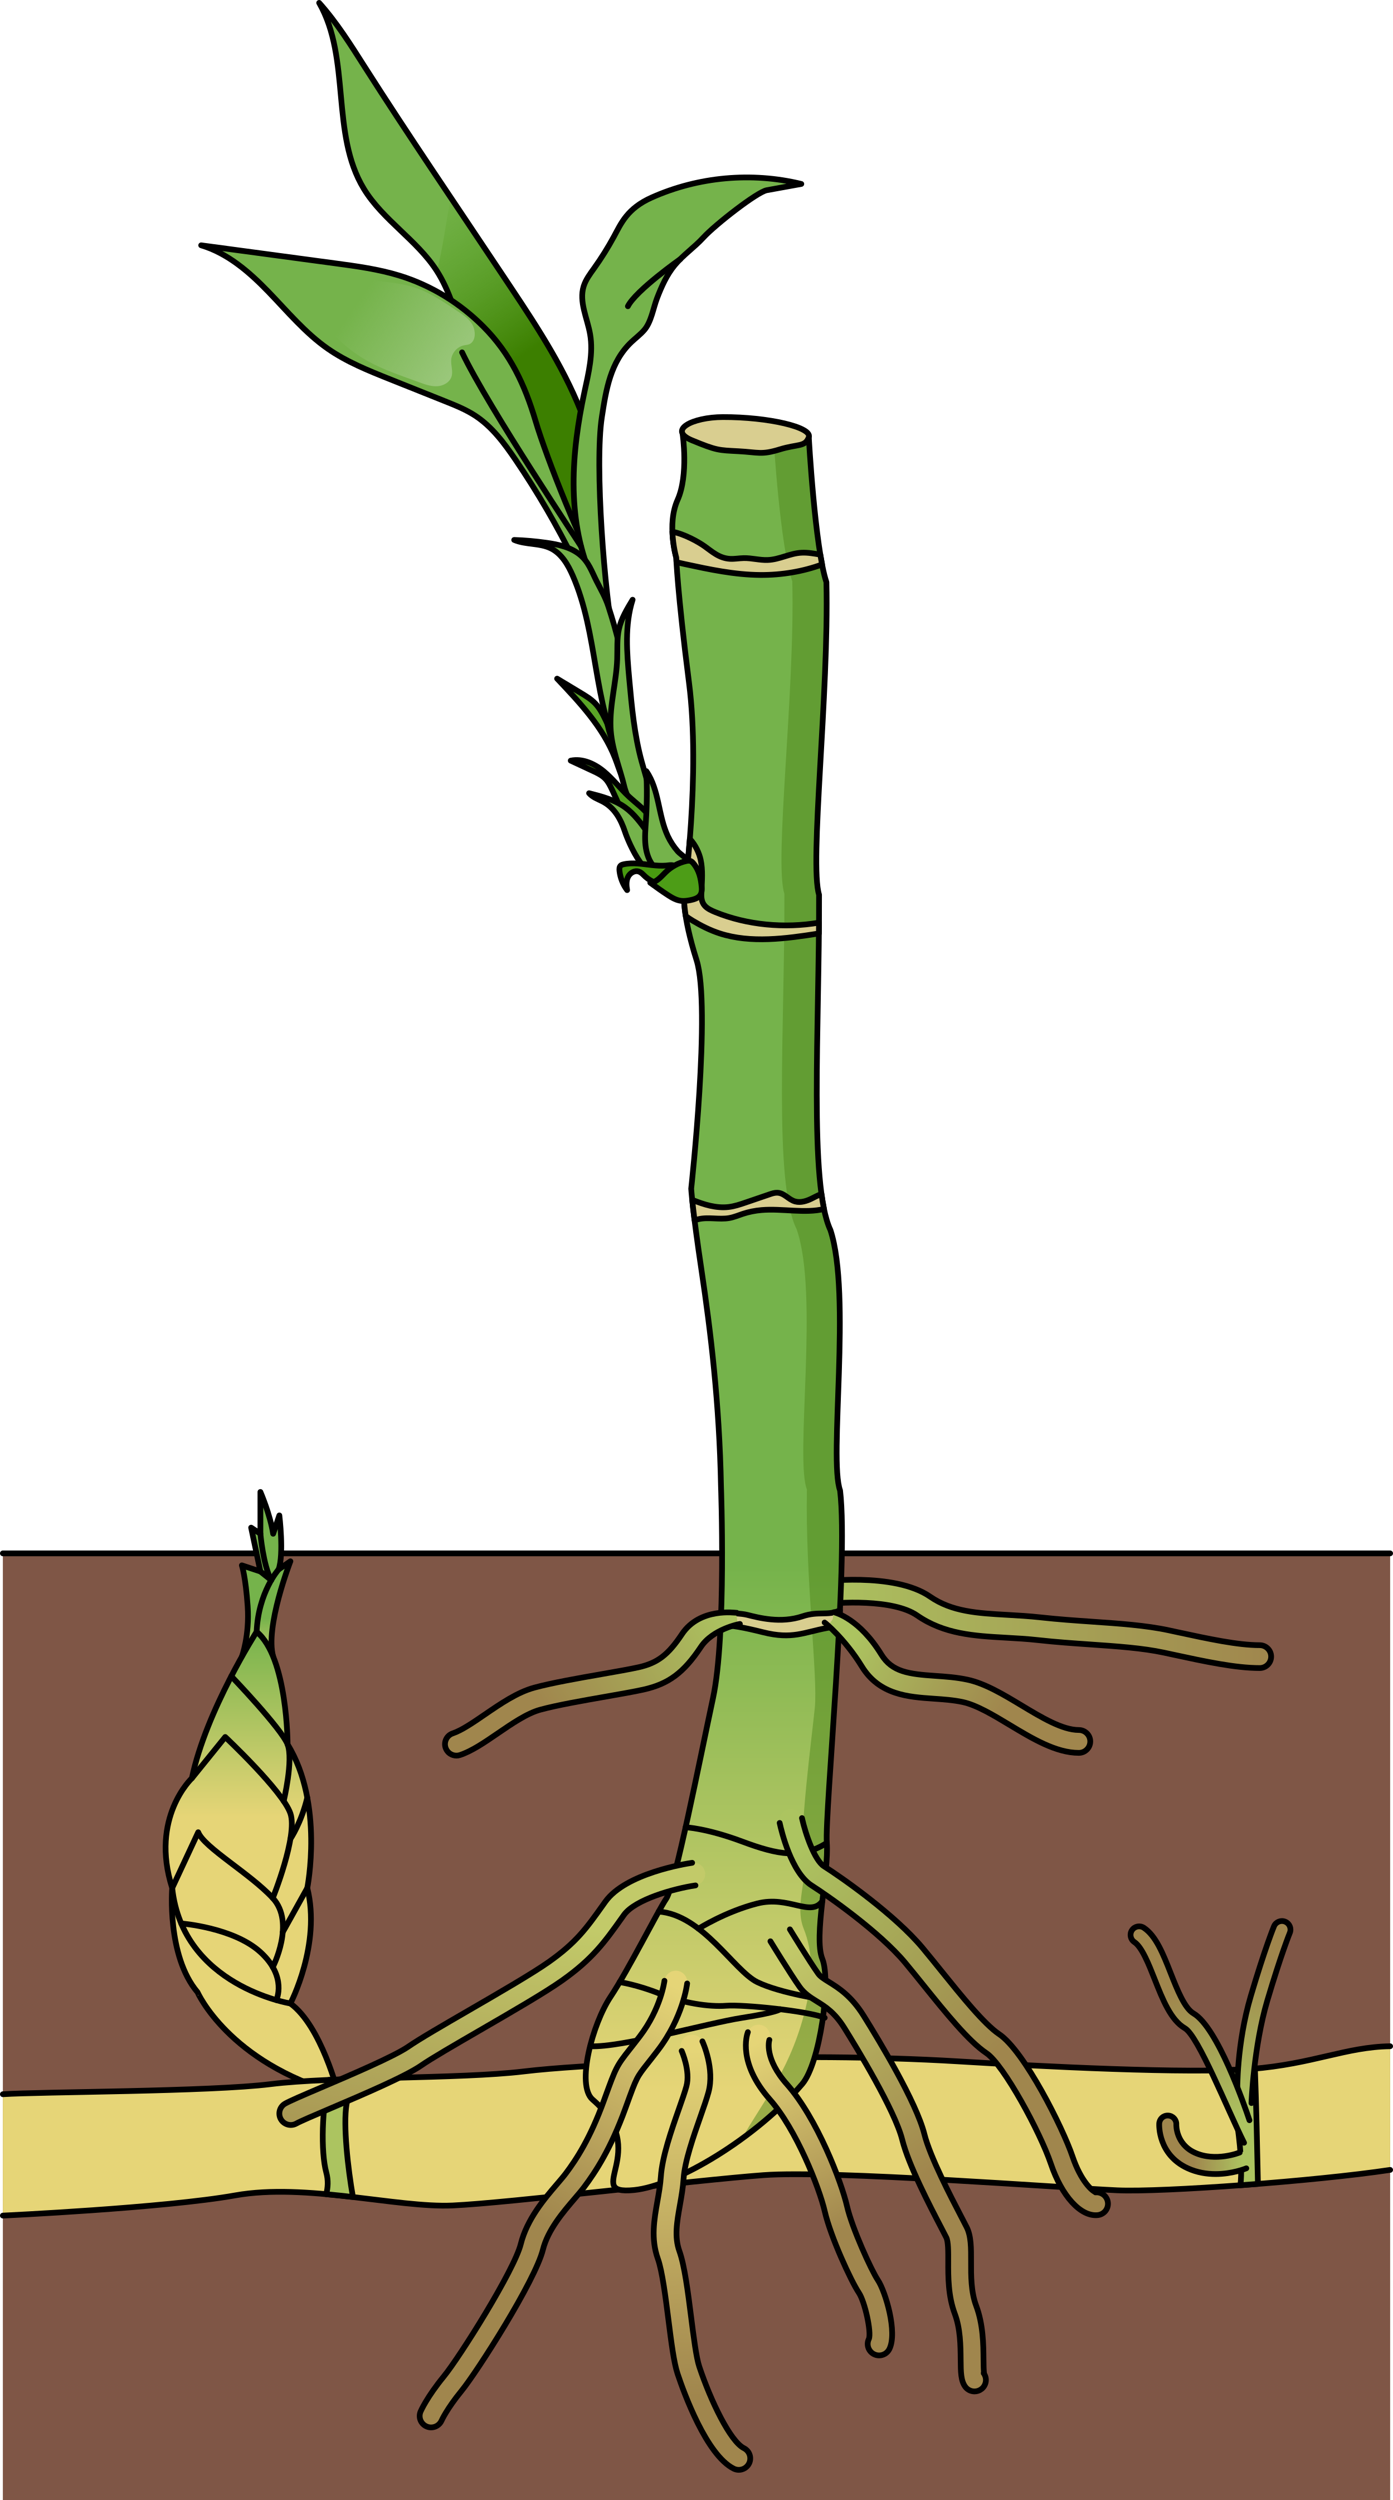 <?xml version="1.0" encoding="utf-8"?>
<!-- Generator: Adobe Illustrator 25.3.1, SVG Export Plug-In . SVG Version: 6.00 Build 0)  -->
<svg version="1.1" id="Camada_1" xmlns="http://www.w3.org/2000/svg" xmlns:xlink="http://www.w3.org/1999/xlink" x="0px" y="0px"
	 width="243.875px" height="437.426px" viewBox="0 0 243.875 437.426" enable-background="new 0 0 243.875 437.426"
	 xml:space="preserve">
<g>
	<g>
		<rect x="0.5" y="271.785" fill="#7F5646" width="242.875" height="165.641"/>
		
			<line fill="none" stroke="#000000" stroke-linecap="round" stroke-linejoin="round" stroke-miterlimit="10" x1="0.5" y1="271.785" x2="243.375" y2="271.785"/>
	</g>
	<g>
		<g>
			<linearGradient id="SVGID_1_" gradientUnits="userSpaceOnUse" x1="46.592" y1="283.162" x2="46.592" y2="292.09">
				<stop  offset="0" style="stop-color:#75B34B"/>
				<stop  offset="1" style="stop-color:#E6D577"/>
			</linearGradient>
			<path fill="url(#SVGID_1_)" d="M42.344,289.864c0,0,1.371-3.669,1.014-8.843c-0.357-5.174-1.014-7.137-1.014-7.137l3.245,1.071
				l-1.622-7.672l1.622,1.071v-7.315c0,0,1.694,3.883,2.23,7.315l1.087-3.212c0,0,0.831,6.78-0.128,9.456l2.064-1.427
				c0,0-4.494,11.529-3.01,16.694H42.344z"/>
			<path fill="none" stroke="#000000" stroke-linecap="round" stroke-linejoin="round" stroke-miterlimit="10" d="M42.344,289.864
				c0,0,1.371-3.669,1.014-8.843c-0.357-5.174-1.014-7.137-1.014-7.137l3.245,1.071l-1.622-7.672l1.622,1.071v-7.315
				c0,0,1.694,3.883,2.23,7.315l1.087-3.212c0,0,0.831,6.78-0.128,9.456l2.064-1.427c0,0-4.494,11.529-3.01,16.694H42.344z"/>
			<path fill="none" stroke="#000000" stroke-linecap="round" stroke-linejoin="round" stroke-miterlimit="10" d="M48.777,274.598
				c0,0-3.554,3.964-3.848,10.907"/>
			<path fill="none" stroke="#000000" stroke-linecap="round" stroke-linejoin="round" stroke-miterlimit="10" d="M45.589,268.353
				c0,0,0.475,5.514,1.902,8.119l-1.902-1.518"/>
		</g>
		<g>
			<linearGradient id="SVGID_2_" gradientUnits="userSpaceOnUse" x1="44.104" y1="284.855" x2="44.104" y2="317.889">
				<stop  offset="0" style="stop-color:#75B34B"/>
				<stop  offset="1" style="stop-color:#E6D577"/>
			</linearGradient>
			<path fill="url(#SVGID_2_)" d="M59.217,366.306c0,0-2.956-11.825-8.376-15.766c0,0,5.42-10.346,2.956-20.2
				c0,0,2.956-14.781-3.449-25.127c0,0,0-15.273-5.42-19.708c0,0-8.868,13.795-11.332,25.62c0,0-7.39,6.898-3.449,19.215
				c0,0-0.985,11.825,4.434,18.23C34.582,348.569,40.002,360.886,59.217,366.306z"/>
			<path fill="none" stroke="#000000" stroke-linecap="round" stroke-linejoin="round" stroke-miterlimit="10" d="M59.217,366.306
				c0,0-2.956-11.825-8.376-15.766c0,0,5.42-10.346,2.956-20.2c0,0,2.956-14.781-3.449-25.127c0,0,0-15.273-5.42-19.708
				c0,0-8.868,13.795-11.332,25.62c0,0-7.39,6.898-3.449,19.215c0,0-0.985,11.825,4.434,18.23
				C34.582,348.569,40.002,360.886,59.217,366.306z"/>
			<path fill="none" stroke="#000000" stroke-linecap="round" stroke-linejoin="round" stroke-miterlimit="10" d="M48.375,349.949
				c0,0,1.959-4.068-2.772-8.388c-4.732-4.32-13.865-5.018-13.865-5.018"/>
			<path fill="none" stroke="#000000" stroke-linecap="round" stroke-linejoin="round" stroke-miterlimit="10" d="M47.756,344.179
				c0,0,4.005-7.761,0-12.081c-4.005-4.32-12.028-8.846-13.056-11.52l-4.552,9.762c1.826,17.168,20.693,20.2,20.693,20.2"/>
			<path fill="none" stroke="#000000" stroke-linecap="round" stroke-linejoin="round" stroke-miterlimit="10" d="M47.756,332.097
				c0,0,4.414-10.903,3.085-14.812c-1.329-3.909-11.41-13.372-11.41-13.372l-5.834,7.211"/>
			<path fill="none" stroke="#000000" stroke-linecap="round" stroke-linejoin="round" stroke-miterlimit="10" d="M49.664,315.127
				c0,0,1.726-7.177,0.684-9.915c-1.042-2.738-9.854-11.926-9.854-11.926"/>
			
				<line fill="none" stroke="#000000" stroke-linecap="round" stroke-linejoin="round" stroke-miterlimit="10" x1="49.49" y1="338.081" x2="53.797" y2="330.339"/>
			<path fill="none" stroke="#000000" stroke-linecap="round" stroke-linejoin="round" stroke-miterlimit="10" d="M50.841,321.748
				c0,0,1.893-2.779,2.956-7.221"/>
		</g>
		<g>
			<g>
				<path fill="#E6D577" d="M243.375,358.023c-7.734,0.113-13.48,3.103-24.332,3.971c-11.06,0.885-36.719-0.442-51.318-1.327
					c-14.599-0.885-31.853-0.885-38.046-0.442c-6.194,0.442-26.986,0.885-38.046,2.212c-11.06,1.327-33.622,0.885-44.24,2.212
					s-40.258,1.327-46.894,1.77v21.235c0,0,28.313-1.327,40.7-3.539c12.387-2.212,28.313,2.212,38.046,1.77
					s42.47-4.424,54.415-5.309c11.945-0.885,52.203,2.212,61.935,2.654c7.927,0.36,34.925-1.627,47.779-3.572V358.023z"/>
				<path fill="none" stroke="#000000" stroke-linecap="round" stroke-linejoin="round" stroke-miterlimit="10" d="M243.375,358.023
					c-7.734,0.113-13.48,3.103-24.332,3.971c-11.06,0.885-36.719-0.442-51.318-1.327c-14.599-0.885-31.853-0.885-38.046-0.442
					c-6.194,0.442-26.986,0.885-38.046,2.212c-11.06,1.327-33.622,0.885-44.24,2.212s-40.258,1.327-46.894,1.77"/>
				<path fill="none" stroke="#000000" stroke-linecap="round" stroke-linejoin="round" stroke-miterlimit="10" d="M0.5,387.653
					c0,0,28.313-1.327,40.7-3.539c12.387-2.212,28.313,2.212,38.046,1.77s42.47-4.424,54.415-5.309
					c11.945-0.885,52.203,2.212,61.935,2.654c7.927,0.36,34.925-1.627,47.779-3.572"/>
				<path fill="#ACC460" stroke="#000000" stroke-linecap="round" stroke-linejoin="round" stroke-miterlimit="10" d="
					M62.46,363.737c-1.68,0.053-3.321,0.111-4.899,0.179c-1.169,4.684-1.447,12.504-0.434,16.216
					c0.369,1.352,0.285,2.63-0.016,3.779c1.569,0.144,3.131,0.311,4.677,0.491c-0.879-4.983-1.728-12.575-1.122-16.215
					C60.964,366.401,61.664,364.923,62.46,363.737z"/>
				<path fill="#ACC460" stroke="#000000" stroke-linecap="round" stroke-linejoin="round" stroke-miterlimit="10" d="
					M220.231,382.108c-0.125-6.078-0.319-14.598-0.531-20.176c-0.221,0.02-0.431,0.044-0.656,0.062
					c-1.138,0.091-2.438,0.157-3.856,0.204c0.416,2.47,0.951,5.753,1.202,7.759c0.304,2.431,1.233,7.993,0.783,12.384
					C218.185,382.267,219.206,382.189,220.231,382.108z"/>
			</g>
			<g>
				
					<linearGradient id="SVGID_3_" gradientUnits="userSpaceOnUse" x1="509.807" y1="568.154" x2="509.807" y2="542.215" gradientTransform="matrix(0.99 0.139 -0.139 0.99 -207.28 -263.938)">
					<stop  offset="0" style="stop-color:#ACC460"/>
					<stop  offset="1" style="stop-color:#A0864D"/>
				</linearGradient>
				<path fill="url(#SVGID_3_)" d="M217.904,367.558c-0.716-0.101-1.273-0.708-1.289-1.454c-0.007-0.34-0.145-8.417,2.371-16.891
					c2.472-8.326,3.99-12.021,4.053-12.174c0.317-0.765,1.199-1.126,1.958-0.812c0.766,0.316,1.13,1.193,0.813,1.959
					c-0.015,0.036-1.53,3.733-3.949,11.882c-2.378,8.01-2.769,16.643-2.768,16.722c0.017,0.828-0.121,0.767-0.949,0.783
					C218.064,367.574,217.983,367.569,217.904,367.558z"/>
				<path fill="none" stroke="#000000" stroke-linecap="round" stroke-linejoin="round" stroke-miterlimit="10" d="M216.616,366.104
					c-0.007-0.34-0.145-8.417,2.371-16.891c2.472-8.326,3.99-12.021,4.053-12.174c0.317-0.765,1.199-1.126,1.958-0.812
					c0.766,0.316,1.13,1.193,0.813,1.959c-0.015,0.036-1.53,3.733-3.949,11.882c-2.378,8.01-2.769,17.82-2.768,17.899"/>
			</g>
			<g>
				
					<linearGradient id="SVGID_4_" gradientUnits="userSpaceOnUse" x1="-443.281" y1="-420.215" x2="-443.281" y2="-446.154" gradientTransform="matrix(0.916 -0.401 0.401 0.916 790.605 579.38)">
					<stop  offset="0" style="stop-color:#ACC460"/>
					<stop  offset="1" style="stop-color:#A0864D"/>
				</linearGradient>
				<path fill="url(#SVGID_4_)" d="M217.924,372.821c-0.041,0.018-0.083,0.034-0.127,0.049c-0.786,0.263-1.635-0.161-1.899-0.946
					c-2.097-6.26-6.109-15.689-8.46-17.051c-2.467-1.429-3.894-5.041-5.274-8.534c-1.047-2.651-2.233-5.656-3.568-6.543
					c-0.691-0.458-0.878-1.389-0.419-2.079c0.457-0.689,1.388-0.878,2.079-0.419c2.12,1.408,3.373,4.581,4.699,7.939
					c1.136,2.875,2.423,6.134,3.987,7.04c4.18,2.422,8.898,15.997,9.801,18.694C218.992,371.713,218.627,372.513,217.924,372.821z"
					/>
				<path fill="none" stroke="#000000" stroke-linecap="round" stroke-linejoin="round" stroke-miterlimit="10" d="M217.8,374.911
					c-2.943-5.886-8.01-18.676-10.361-20.038c-2.467-1.429-3.894-5.041-5.274-8.534c-1.047-2.651-2.233-5.656-3.568-6.543
					c-0.691-0.458-0.878-1.389-0.419-2.079c0.457-0.689,1.388-0.878,2.079-0.419c2.12,1.408,3.373,4.581,4.699,7.939
					c1.136,2.875,2.423,6.134,3.987,7.04c4.18,2.422,8.898,15.997,9.801,18.694"/>
			</g>
			<g>
				<linearGradient id="SVGID_5_" gradientUnits="userSpaceOnUse" x1="217.73" y1="375.478" x2="209.008" y2="375.275">
					<stop  offset="0" style="stop-color:#ACC460"/>
					<stop  offset="1" style="stop-color:#A0864D"/>
				</linearGradient>
				<path fill="url(#SVGID_5_)" d="M212.804,380.383c-1.532,0-3.236-0.255-4.9-1.023c-5.175-2.389-4.971-7.571-4.959-7.791
					c0.043-0.827,0.718-1.468,1.575-1.421c0.827,0.042,1.463,0.748,1.421,1.575c-0.004,0.126-0.08,3.39,3.221,4.914
					c3.642,1.681,7.839-0.007,7.879-0.024c0.765-0.312,1.642,0.049,1.958,0.812c0.316,0.764-0.043,1.639-0.806,1.958
					C218.048,379.443,215.746,380.383,212.804,380.383z"/>
				<path fill="none" stroke="#000000" stroke-linecap="round" stroke-linejoin="round" stroke-miterlimit="10" d="M218.193,379.383
					c-0.145,0.06-2.447,1-5.389,1c-1.532,0-3.236-0.255-4.9-1.023c-5.175-2.389-4.971-7.571-4.959-7.791
					c0.043-0.827,0.718-1.468,1.575-1.421c0.827,0.042,1.463,0.748,1.421,1.575c-0.004,0.126-0.08,3.39,3.221,4.914
					c3.642,1.681,7.839-0.007,7.879-0.024"/>
			</g>
		</g>
	</g>
	<g>
		<g>
			<linearGradient id="SVGID_6_" gradientUnits="userSpaceOnUse" x1="141.123" y1="284.126" x2="222.541" y2="284.126">
				<stop  offset="0" style="stop-color:#ACC460"/>
				<stop  offset="1" style="stop-color:#A0864D"/>
			</linearGradient>
			<path fill="url(#SVGID_6_)" d="M220.541,291.851c-4.266,0-9.597-1.149-15.24-2.366l-1.547-0.333
				c-3.706-0.794-8.16-1.102-12.876-1.427c-2.942-0.203-5.985-0.413-9.046-0.753c-1.987-0.221-3.906-0.33-5.762-0.434
				c-5.537-0.313-10.767-0.609-15.507-3.891c-4.182-2.895-13.812-2.335-17.169-1.875c-1.088,0.146-2.103-0.615-2.253-1.709
				s0.613-2.103,1.707-2.254c0.557-0.076,13.673-1.826,19.992,2.549c3.813,2.641,8.282,2.893,13.456,3.186
				c1.908,0.108,3.882,0.219,5.977,0.452c2.979,0.331,5.979,0.538,8.88,0.738c4.861,0.335,9.454,0.652,13.438,1.506l1.552,0.334
				c5.43,1.17,10.558,2.276,14.397,2.276c1.104,0,2,0.896,2,2S221.645,291.851,220.541,291.851z"/>
			<path fill="none" stroke="#000000" stroke-linecap="round" stroke-linejoin="round" stroke-miterlimit="10" d="M220.541,291.851
				c-4.266,0-9.597-1.149-15.24-2.366l-1.547-0.333c-3.706-0.794-8.16-1.102-12.876-1.427c-2.942-0.203-5.985-0.413-9.046-0.753
				c-1.987-0.221-3.906-0.33-5.762-0.434c-5.537-0.313-10.767-0.609-15.507-3.891c-4.182-2.895-13.812-2.335-17.169-1.875
				c-1.088,0.146-2.103-0.615-2.253-1.709s0.613-2.103,1.707-2.254c0.557-0.076,13.673-1.826,19.992,2.549
				c3.813,2.641,8.282,2.893,13.456,3.186c1.908,0.108,3.882,0.219,5.977,0.452c2.979,0.331,5.979,0.538,8.88,0.738
				c4.861,0.335,9.454,0.652,13.438,1.506l1.552,0.334c5.43,1.17,10.558,2.276,14.397,2.276c1.104,0,2,0.896,2,2
				S221.645,291.851,220.541,291.851z"/>
		</g>
		<g>
			<linearGradient id="SVGID_7_" gradientUnits="userSpaceOnUse" x1="124.945" y1="273.712" x2="124.945" y2="366.158">
				<stop  offset="0" style="stop-color:#75B34B"/>
				<stop  offset="1" style="stop-color:#E6D577"/>
			</linearGradient>
			<path fill="url(#SVGID_7_)" d="M147.074,260.784c-2.017-5.565,2.033-34.208-1.688-45.562c-3.797-8.136-1.926-35.451-1.993-58.674
				c-1.71-5.558,1.748-35.135,1.288-54.688c-2.006-6.025-3.085-25.363-3.085-25.363l-22.082-0.52c0,0,1.059,7.152-0.884,11.475
				c-1.943,4.322-0.238,10.11-0.238,10.11s0.171,5.752,2.236,21.894s-0.861,36.995-0.861,36.995s-0.388,3.439,2.183,11.547
				c2.571,8.107-0.942,39.982-0.942,39.982s0.22,3.684,1.811,14.297c1.591,10.613,3.133,23.295,3.406,37.785
				c0,0,0.954,26.072-1.389,37.005c-2.343,10.934-6.638,32.801-8.2,35.144s-6.638,12.495-9.762,17.181s-6.2,15.621-3.124,17.962
				c10.818,8.233-2.008,17.047,7.234,15.831c8.303-1.093,21.408-9.117,29.472-18.564c3.094-3.626,5.076-17.962,3.514-21.867
				c-1.562-3.905,1.171-15.229,0.781-20.305C144.36,317.374,148.617,273.701,147.074,260.784z"/>
			<path opacity="0.51" fill="#51871C" d="M140.455,364.622c3.905-2.733,5.076-17.962,3.514-21.867
				c-1.562-3.905,1.171-15.229,0.781-20.305c-0.39-5.076,3.867-48.749,2.324-61.666c-2.017-5.565,2.033-34.208-1.688-45.562
				c-3.797-8.136-1.927-35.451-1.993-58.674c-1.71-5.558,1.748-35.135,1.288-54.688c-2.006-6.025-3.085-25.363-3.085-25.363
				l-6.193-0.146c0.027,0.455,1.18,19.389,3.304,25.341c0.493,19.553-3.214,49.13-1.381,54.688
				c0.072,23.222-1.934,50.537,2.136,58.674c3.988,11.353-0.352,39.996,1.809,45.562c-0.001,0.056-0.004,0.112-0.005,0.167
				c-0.285,15.195,1.939,32.576,1.384,38.024c-0.556,5.448-2.78,22.31-1.946,25.942s-1.668,8.561,0,12.711
				c1.668,4.151,1.536,8.591,0.556,12.971c-2.574,11.501-7.779,17.271-11.3,23.638C131.953,373.622,139.774,365.099,140.455,364.622
				z"/>
			<path fill="none" stroke="#000000" stroke-linecap="round" stroke-linejoin="round" stroke-miterlimit="10" d="M147.074,260.784
				c-2.017-5.565,2.033-34.208-1.688-45.562c-3.797-8.136-1.926-35.451-1.993-58.674c-1.71-5.558,1.748-35.135,1.288-54.688
				c-2.006-6.025-3.085-25.363-3.085-25.363l-22.082-0.52c0,0,1.059,7.152-0.884,11.475c-1.943,4.322-0.238,10.11-0.238,10.11
				s0.171,5.752,2.236,21.894s-0.861,36.995-0.861,36.995s-0.388,3.439,2.183,11.547c2.571,8.107-0.942,39.982-0.942,39.982
				s0.22,3.684,1.811,14.297c1.591,10.613,3.133,23.295,3.406,37.785c0,0,0.954,26.072-1.389,37.005
				c-2.343,10.934-6.638,32.801-8.2,35.144s-6.638,12.495-9.762,17.181s-6.055,15.443-3.124,17.962
				c10.481,9.008-1.938,16.736,7.234,15.831c7.427-0.733,21.408-9.117,29.472-18.564c3.094-3.625,5.076-17.962,3.514-21.867
				c-1.562-3.905,1.171-15.229,0.781-20.305C144.36,317.374,148.617,273.701,147.074,260.784z"/>
			<path fill="none" stroke="#000000" stroke-linecap="round" stroke-linejoin="round" stroke-miterlimit="10" d="M108.485,346.804
				c0,0,3.06,0.434,7.062,2.047c4.002,1.613,8.577,2.32,11.587,2.084c3.01-0.235,14.305,0.918,17.251,2.107"/>
			<path fill="none" stroke="#000000" stroke-linecap="round" stroke-linejoin="round" stroke-miterlimit="10" d="M144.607,349.924
				c0,0-7.934-1.13-12.023-3.119c-4.088-1.99-9.557-11.779-17.269-12.347"/>
			<path fill="none" stroke="#000000" stroke-linecap="round" stroke-linejoin="round" stroke-miterlimit="10" d="M136.584,351.551
				c0,0-0.449,0.538-6.623,1.492c-6.174,0.954-21.134,5.24-26.603,4.98"/>
			<path fill="none" stroke="#000000" stroke-linecap="round" stroke-linejoin="round" stroke-miterlimit="10" d="M122.29,337.456
				c0,0,4.73-3,10.295-4.413c5.565-1.413,9.314,2.448,11.382-0.4"/>
			<path fill="none" stroke="#000000" stroke-linecap="round" stroke-linejoin="round" stroke-miterlimit="10" d="M120.033,319.715
				c0,0,3.624,0.144,9.928,2.498c6.304,2.354,10.325,3.064,14.789,0.237"/>
			<path fill="#D9CE90" stroke="#000000" stroke-linecap="round" stroke-linejoin="round" stroke-miterlimit="10" d="
				M126.542,72.973c-5.307,0.014-9.739,2.271-5.392,4.068c4.347,1.796,4.645,1.722,8.134,1.909s3.994,0.674,7.21-0.316
				c3.216-0.99,4.462-0.389,5.103-2.135C142.238,74.753,134.507,72.951,126.542,72.973z"/>
			<path fill="#D9CE90" stroke="#000000" stroke-linecap="round" stroke-linejoin="round" stroke-miterlimit="10" d="
				M143.365,163.325c0.006-0.633,0.011-1.265,0.016-1.895c-6.039,1.037-12.618,0.412-18.119-1.826
				c-0.703-0.286-1.412-0.612-1.862-1.108c-0.638-0.704-0.642-1.611-0.603-2.455c0.087-1.878,0.272-3.771-0.138-5.63
				c-0.248-1.123-0.87-2.543-1.887-3.625c-0.455,5.749-1.004,9.666-1.004,9.666s-0.129,1.193,0.278,3.802
				c0.381,0.305,0.805,0.581,1.241,0.843c1.452,0.873,3.007,1.665,4.712,2.218C131.43,165.077,137.606,164.236,143.365,163.325z"/>
			<g>
				<path fill="#D9CE90" stroke="#000000" stroke-linecap="round" stroke-linejoin="round" stroke-miterlimit="10" d="
					M143.92,98.765c-0.106-0.545-0.208-1.121-0.307-1.724c-1.08-0.184-2.182-0.387-3.248-0.337c-2.127,0.1-3.859,1.203-5.99,1.276
					c-1.395,0.048-2.766-0.358-4.164-0.331c-0.81,0.016-1.605,0.177-2.414,0.129c-1.919-0.114-3.164-1.296-4.458-2.211
					c-1.052-0.744-3.55-2.154-5.622-2.532c0.091,2.526,0.676,4.529,0.676,4.529s0.008,0.252,0.038,0.79
					c0.494,0.128,0.996,0.243,1.487,0.349c4.289,0.925,8.668,1.86,13.171,1.896C136.899,100.629,140.669,99.968,143.92,98.765z"/>
				<path fill="#D9CE90" stroke="#000000" stroke-linecap="round" stroke-linejoin="round" stroke-miterlimit="10" d="
					M122.287,213.315c1.708-0.41,3.617,0.108,5.366-0.196c0.844-0.147,1.603-0.477,2.394-0.738c1.036-0.341,2.143-0.565,3.271-0.661
					c3.625-0.31,7.63,0.631,10.941-0.19c-0.166-0.806-0.314-1.679-0.442-2.618c-0.613,0.215-1.177,0.53-1.748,0.811
					c-0.842,0.413-1.885,0.755-2.843,0.497c-1.194-0.322-1.876-1.483-3.139-1.532c-0.466-0.018-0.909,0.129-1.332,0.273
					c-1.415,0.483-2.829,0.966-4.244,1.449c-0.954,0.326-1.924,0.655-2.963,0.775c-2.165,0.25-4.337-0.433-6.278-1.222
					c-0.029-0.012-0.057-0.025-0.086-0.037c0.088,0.853,0.219,2.017,0.409,3.537C121.827,213.435,122.061,213.37,122.287,213.315z"
					/>
				<path fill="#D9CE90" stroke="#000000" stroke-linecap="round" stroke-linejoin="round" stroke-miterlimit="10" d="
					M140.481,282.802c-3.811,1.27-7.622,0.254-9.655-0.254c-1.075-0.269-2.998-0.323-4.576-0.316
					c-0.025,0.706-0.055,1.407-0.087,2.106c1.893,0.013,4.044,0.406,7.458,1.259c5.081,1.27,7.114,0,11.179-0.762
					c0.752-0.141,1.459-0.212,2.115-0.234c0.049-0.959,0.094-1.909,0.137-2.852C144.929,282.761,143.354,281.844,140.481,282.802z"
					/>
			</g>
		</g>
		<g>
			<linearGradient id="SVGID_8_" gradientUnits="userSpaceOnUse" x1="87.866" y1="335.649" x2="80.898" y2="390.394">
				<stop  offset="0" style="stop-color:#C2CA69"/>
				<stop  offset="1" style="stop-color:#A0864D"/>
			</linearGradient>
			<path fill="url(#SVGID_8_)" d="M50.907,371.8c-0.694,0-1.369-0.362-1.738-1.008c-0.548-0.959-0.215-2.181,0.744-2.729
				c0.836-0.477,2.861-1.346,6.37-2.841c5.069-2.16,12.729-5.424,15.218-7.146c1.92-1.328,6.105-3.751,10.538-6.317
				c5.23-3.027,11.158-6.459,14.018-8.477c4.827-3.408,6.581-5.869,9.487-9.946l0.433-0.607c3.543-4.959,14.015-6.627,15.197-6.801
				c1.084-0.158,2.107,0.594,2.27,1.687c0.161,1.092-0.594,2.109-1.687,2.271c-3.818,0.566-10.597,2.469-12.525,5.169l-0.43,0.604
				c-2.935,4.118-5.055,7.093-10.438,10.893c-3.006,2.122-8.758,5.452-14.32,8.671c-4.36,2.524-8.479,4.908-10.265,6.145
				c-2.823,1.954-10.089,5.05-15.928,7.538c-2.715,1.156-5.279,2.249-5.953,2.634C51.584,371.715,51.243,371.8,50.907,371.8z"/>
			<path fill="none" stroke="#000000" stroke-linecap="round" stroke-linejoin="round" stroke-miterlimit="10" d="M121.757,329.883
				c-3.818,0.566-10.597,2.469-12.525,5.169l-0.43,0.604c-2.935,4.118-5.055,7.093-10.438,10.893
				c-3.006,2.122-8.758,5.452-14.32,8.671c-4.36,2.524-8.479,4.908-10.265,6.145c-2.823,1.954-10.089,5.05-15.928,7.538
				c-2.715,1.156-5.279,2.249-5.953,2.634c-0.313,0.179-0.654,0.264-0.99,0.264c-0.694,0-1.369-0.362-1.738-1.008
				c-0.548-0.959-0.215-2.181,0.744-2.729c0.836-0.477,2.861-1.346,6.37-2.841c5.069-2.16,12.729-5.424,15.218-7.146
				c1.92-1.328,6.105-3.751,10.538-6.317c5.23-3.027,11.158-6.459,14.018-8.477c4.827-3.408,6.581-5.869,9.487-9.946l0.433-0.607
				c3.543-4.959,14.015-6.627,15.197-6.801"/>
		</g>
		<g>
			<linearGradient id="SVGID_9_" gradientUnits="userSpaceOnUse" x1="117.092" y1="346.996" x2="95.506" y2="388.638">
				<stop  offset="0" style="stop-color:#E5D577"/>
				<stop  offset="1" style="stop-color:#A0864D"/>
			</linearGradient>
			<path fill="url(#SVGID_9_)" d="M75.473,424.714c-0.266,0-0.534-0.053-0.793-0.166c-1.01-0.438-1.478-1.606-1.043-2.618
				c0.043-0.101,1.091-2.507,4.07-6.148c2.767-3.382,12.31-18.526,13.468-23.158c1.087-4.346,4.134-7.906,6.359-10.505
				c0.615-0.72,1.147-1.341,1.54-1.865c1.833-2.444,4.246-6.099,6.65-12.713l0.193-0.531c1.927-5.3,2.002-5.507,4.368-8.508
				c0.46-0.583,1.019-1.292,1.715-2.202c3.719-4.863,4.321-9.681,4.327-9.729c0.13-1.098,1.13-1.879,2.22-1.753
				c1.098,0.129,1.882,1.123,1.753,2.22c-0.028,0.241-0.744,5.966-5.122,11.691c-0.712,0.931-1.282,1.654-1.752,2.25
				c-1.968,2.496-1.968,2.496-3.749,7.397l-0.193,0.532c-2.585,7.109-5.211,11.08-7.209,13.746
				c-0.471,0.627-1.069,1.327-1.703,2.067c-1.966,2.297-4.659,5.442-5.517,8.874c-1.388,5.545-11.571,21.444-14.253,24.721
				c-2.579,3.152-3.484,5.18-3.493,5.2C76.979,424.265,76.243,424.714,75.473,424.714z"/>
			<path fill="none" stroke="#000000" stroke-linecap="round" stroke-linejoin="round" stroke-miterlimit="10" d="M120.301,347.038
				c-0.028,0.241-0.744,5.966-5.122,11.691c-0.712,0.931-1.282,1.654-1.752,2.25c-1.968,2.496-1.968,2.496-3.749,7.397l-0.193,0.532
				c-2.585,7.109-5.211,11.08-7.209,13.746c-0.471,0.627-1.069,1.327-1.703,2.067c-1.966,2.297-4.659,5.442-5.517,8.874
				c-1.388,5.545-11.571,21.444-14.253,24.721c-2.579,3.152-3.484,5.18-3.493,5.2c-0.33,0.75-1.066,1.199-1.837,1.199
				c-0.266,0-0.534-0.053-0.793-0.166c-1.01-0.438-1.478-1.606-1.043-2.618c0.043-0.101,1.091-2.507,4.07-6.148
				c2.767-3.382,12.31-18.526,13.468-23.158c1.087-4.346,4.134-7.906,6.359-10.505c0.615-0.72,1.147-1.341,1.54-1.865
				c1.833-2.444,4.246-6.099,6.65-12.713l0.193-0.531c1.927-5.3,2.002-5.507,4.368-8.508c0.46-0.583,1.019-1.292,1.715-2.202
				c3.719-4.863,4.321-9.681,4.327-9.729"/>
		</g>
		<g>
			<linearGradient id="SVGID_10_" gradientUnits="userSpaceOnUse" x1="120.853" y1="358.884" x2="123.233" y2="419.222">
				<stop  offset="0" style="stop-color:#E5D577"/>
				<stop  offset="1" style="stop-color:#A0864D"/>
			</linearGradient>
			<path fill="url(#SVGID_10_)" d="M129.342,432.139c-0.3,0-0.605-0.068-0.893-0.211c-4.781-2.391-8.728-13.304-9.823-16.592
				c-0.65-1.951-1.091-5.418-1.6-9.432c-0.509-4.004-1.085-8.542-1.852-10.687c-1.249-3.499-0.653-6.863-0.077-10.118
				c0.247-1.392,0.502-2.83,0.596-4.233c0.235-3.531,1.853-8.136,3.152-11.837c0.563-1.602,1.049-2.985,1.323-3.991
				c0.733-2.687-0.815-6.161-0.831-6.195c-0.464-1.003-0.025-2.191,0.978-2.654c0.999-0.46,2.191-0.026,2.653,0.978
				c0.09,0.194,2.184,4.804,1.06,8.925c-0.312,1.144-0.82,2.59-1.408,4.264c-1.22,3.471-2.736,7.791-2.937,10.778
				c-0.107,1.62-0.382,3.167-0.646,4.665c-0.53,2.991-0.988,5.575-0.095,8.074c0.912,2.555,1.491,7.117,2.052,11.529
				c0.442,3.487,0.9,7.092,1.427,8.671c2.01,6.032,5.433,13.086,7.817,14.278c0.988,0.494,1.389,1.695,0.895,2.684
				C130.783,431.733,130.077,432.139,129.342,432.139z"/>
			<path fill="none" stroke="#000000" stroke-linecap="round" stroke-linejoin="round" stroke-miterlimit="10" d="M122.969,357.165
				c0.09,0.194,2.184,4.804,1.06,8.925c-0.312,1.144-0.82,2.59-1.408,4.264c-1.22,3.471-2.736,7.791-2.937,10.778
				c-0.107,1.62-0.382,3.167-0.646,4.665c-0.53,2.991-0.988,5.575-0.095,8.074c0.912,2.555,1.491,7.117,2.052,11.529
				c0.442,3.487,0.9,7.092,1.427,8.671c2.01,6.032,5.433,13.086,7.817,14.278c0.988,0.494,1.389,1.695,0.895,2.684
				c-0.351,0.701-1.057,1.106-1.791,1.106c-0.3,0-0.605-0.068-0.893-0.211c-4.781-2.391-8.728-13.304-9.823-16.592
				c-0.65-1.951-1.091-5.418-1.6-9.432c-0.509-4.004-1.085-8.542-1.852-10.687c-1.249-3.499-0.653-6.863-0.077-10.118
				c0.247-1.392,0.502-2.83,0.596-4.233c0.235-3.531,1.853-8.136,3.152-11.837c0.563-1.602,1.049-2.985,1.323-3.991
				c0.733-2.687-0.815-6.161-0.831-6.195"/>
		</g>
		<g>
			<linearGradient id="SVGID_11_" gradientUnits="userSpaceOnUse" x1="132.863" y1="343.662" x2="158.529" y2="382.754">
				<stop  offset="0" style="stop-color:#C2CA69"/>
				<stop  offset="1" style="stop-color:#A0864D"/>
			</linearGradient>
			<path fill="url(#SVGID_11_)" d="M170.605,418.419c-0.608,0-1.21-0.276-1.603-0.801c-0.786-1.049-0.799-2.539-0.819-4.794
				c-0.021-2.394-0.047-5.374-1.027-7.988c-1.17-3.119-1.158-6.469-1.149-9.161c0.006-1.714,0.012-3.486-0.342-4.192
				c-0.206-0.414-0.517-1.007-0.896-1.733c-1.995-3.824-5.708-10.942-6.815-15.371c-1.294-5.175-8.097-16.299-10.151-19.585
				c-1.684-2.695-3.332-3.715-4.787-4.616c-1.07-0.662-2.176-1.347-3.019-2.526c-1.599-2.238-4.977-7.761-5.12-7.995
				c-0.575-0.942-0.278-2.173,0.664-2.75c0.941-0.575,2.173-0.279,2.75,0.664c0.034,0.056,3.445,5.634,4.96,7.755
				c0.376,0.526,1.003,0.914,1.87,1.451c1.644,1.018,3.896,2.411,6.074,5.896c2.733,4.373,9.242,15.147,10.64,20.735
				c0.992,3.969,4.699,11.076,6.481,14.491c0.392,0.751,0.713,1.367,0.927,1.794c0.778,1.558,0.771,3.614,0.764,5.994
				c-0.009,2.489-0.018,5.31,0.896,7.743c1.229,3.277,1.259,6.791,1.281,9.357c0.009,0.97,0.02,2.167,0.124,2.583
				c0.536,0.871,0.329,2.022-0.505,2.647C171.443,418.289,171.022,418.419,170.605,418.419z M172.204,415.22
				c0,0,0.001,0.001,0.001,0.001C172.205,415.22,172.204,415.22,172.204,415.22z"/>
			<path fill="none" stroke="#000000" stroke-linecap="round" stroke-linejoin="round" stroke-miterlimit="10" d="M138.291,337.572
				c0.034,0.056,3.445,5.634,4.96,7.755c0.376,0.526,1.003,0.914,1.87,1.451c1.644,1.018,3.896,2.411,6.074,5.896
				c2.733,4.373,9.242,15.147,10.64,20.735c0.992,3.969,4.699,11.076,6.481,14.491c0.392,0.751,0.713,1.367,0.927,1.794
				c0.778,1.558,0.771,3.614,0.764,5.994c-0.009,2.489-0.018,5.31,0.896,7.743c1.229,3.277,1.259,6.791,1.281,9.357
				c0.009,0.97,0.02,2.167,0.124,2.583c0.536,0.871,0.329,2.022-0.505,2.647c-0.359,0.27-0.78,0.399-1.197,0.399
				c-0.608,0-1.21-0.276-1.603-0.801c-0.786-1.049-0.799-2.539-0.819-4.794c-0.021-2.394-0.047-5.374-1.027-7.988
				c-1.17-3.119-1.158-6.469-1.149-9.161c0.006-1.714,0.012-3.486-0.342-4.192c-0.206-0.414-0.517-1.007-0.896-1.733
				c-1.995-3.824-5.708-10.942-6.815-15.371c-1.294-5.175-8.097-16.299-10.151-19.585c-1.684-2.695-3.332-3.715-4.787-4.616
				c-1.07-0.662-2.176-1.347-3.019-2.526c-1.599-2.238-4.977-7.761-5.12-7.995 M172.204,415.22c0,0,0.001,0.001,0.001,0.001
				C172.205,415.22,172.204,415.22,172.204,415.22z"/>
		</g>
		<g>
			<linearGradient id="SVGID_12_" gradientUnits="userSpaceOnUse" x1="130.855" y1="358.316" x2="147.002" y2="390.44">
				<stop  offset="0" style="stop-color:#E5D577"/>
				<stop  offset="1" style="stop-color:#A0864D"/>
			</linearGradient>
			<path fill="url(#SVGID_12_)" d="M153.907,412.119c-0.3,0-0.605-0.068-0.893-0.212c-0.988-0.494-1.389-1.695-0.895-2.683
				c0.458-1.17-0.691-6.465-1.765-8.076c-1.384-2.074-4.937-9.791-5.955-14.205c-0.979-4.246-5.028-14.425-9.605-19.593
				c-5.652-6.38-4.063-11.259-3.864-11.795c0.388-1.035,1.539-1.561,2.573-1.175c1.021,0.381,1.547,1.509,1.188,2.533
				c-0.061,0.203-0.898,3.274,3.097,7.784c5.27,5.95,9.51,17.015,10.51,21.347c0.876,3.799,4.232,11.157,5.385,12.885
				c1.335,2.003,3.483,9.148,2.015,12.084C155.348,411.714,154.641,412.119,153.907,412.119z"/>
			<path fill="none" stroke="#000000" stroke-linecap="round" stroke-linejoin="round" stroke-miterlimit="10" d="M134.692,356.913
				c-0.061,0.203-0.898,3.274,3.097,7.784c5.27,5.95,9.51,17.015,10.51,21.347c0.876,3.799,4.232,11.157,5.385,12.885
				c1.335,2.003,3.483,9.148,2.015,12.084c-0.351,0.701-1.057,1.106-1.791,1.106c-0.3,0-0.605-0.068-0.893-0.212
				c-0.988-0.494-1.389-1.695-0.895-2.683c0.458-1.17-0.691-6.465-1.765-8.076c-1.384-2.074-4.937-9.791-5.955-14.205
				c-0.979-4.246-5.028-14.425-9.605-19.593c-5.652-6.38-4.063-11.259-3.864-11.795"/>
		</g>
		<g>
			<linearGradient id="SVGID_13_" gradientUnits="userSpaceOnUse" x1="139.273" y1="323.291" x2="172.926" y2="361.024">
				<stop  offset="0" style="stop-color:#ACC460"/>
				<stop  offset="1" style="stop-color:#A0864D"/>
			</linearGradient>
			<path fill="url(#SVGID_13_)" d="M192.162,387.573c-2.985,0.284-6.275-3.332-8.19-8.997c-1.845-5.46-8.239-17.307-11.282-19.349
				c-3.114-2.089-7.097-7.029-10.948-11.807c-1.117-1.385-2.222-2.756-3.284-4.03c-4.479-5.374-13.542-11.703-16.363-13.497
				c-3.555-2.259-5.288-9.509-5.599-10.939c-0.235-1.079,0.448-2.143,1.528-2.378c1.085-0.236,2.144,0.449,2.38,1.527
				c0.631,2.882,2.238,7.399,3.836,8.415c3.172,2.016,12.461,8.518,17.29,14.311c1.076,1.291,2.195,2.679,3.326,4.081
				c3.493,4.333,7.454,9.245,10.063,10.996c4.443,2.981,11.186,16.487,12.844,21.39c1.482,4.387,3.49,6.117,4.108,6.289
				c1.064-0.056,1.992,0.737,2.094,1.808C194.068,386.492,193.262,387.468,192.162,387.573z M191.901,383.592L191.901,383.592
				L191.901,383.592z M191.783,383.591L191.783,383.591L191.783,383.591z"/>
			<path fill="none" stroke="#000000" stroke-linecap="round" stroke-linejoin="round" stroke-miterlimit="10" d="M140.403,318.102
				c0.631,2.882,2.238,7.399,3.836,8.415c3.172,2.016,12.461,8.518,17.29,14.311c1.076,1.291,2.195,2.679,3.326,4.081
				c3.493,4.333,7.454,9.245,10.063,10.996c4.443,2.981,11.186,16.487,12.844,21.39c1.482,4.387,3.49,6.117,4.108,6.289
				c1.064-0.056,1.992,0.737,2.094,1.808c0.105,1.1-0.702,2.076-1.802,2.18c-2.985,0.284-6.275-3.332-8.19-8.997
				c-1.845-5.46-8.239-17.307-11.282-19.349c-3.114-2.089-7.097-7.029-10.948-11.807c-1.117-1.385-2.222-2.756-3.284-4.03
				c-4.479-5.374-13.542-11.703-16.363-13.497c-3.555-2.259-5.288-9.509-5.599-10.939 M191.901,383.592L191.901,383.592
				L191.901,383.592z M191.783,383.591L191.783,383.591L191.783,383.591z"/>
		</g>
		<linearGradient id="SVGID_14_" gradientUnits="userSpaceOnUse" x1="126.949" y1="281.281" x2="95.756" y2="299.997">
			<stop  offset="0" style="stop-color:#ACC460"/>
			<stop  offset="1" style="stop-color:#A0864D"/>
		</linearGradient>
		<path fill="url(#SVGID_14_)" d="M79.905,307.174c-0.838,0-1.618-0.53-1.897-1.368c-0.35-1.048,0.217-2.181,1.266-2.53
			c1.546-0.516,3.515-1.863,5.599-3.29c2.796-1.914,5.688-3.894,8.664-4.706c3.078-0.839,7.763-1.659,11.896-2.382
			c2.49-0.436,4.842-0.848,6.335-1.179c3.338-0.742,5.189-2.15,7.618-5.793c3.143-4.714,7.935-3.994,8.153-4.019
			c0.79-0.093,1.293,0.052,1.399,0.808c0.088,0.632,0.494,1.77-0.599,1.885c-0.173,0.02-3.564,0.453-5.625,3.544
			c-3.027,4.541-5.665,6.498-10.079,7.479c-1.581,0.352-3.977,0.771-6.513,1.215c-4.047,0.708-8.635,1.511-11.532,2.302
			c-2.326,0.634-4.935,2.42-7.457,4.147c-2.322,1.589-4.516,3.091-6.595,3.784C80.328,307.14,80.114,307.174,79.905,307.174z"/>
		<path fill="none" stroke="#000000" stroke-linecap="round" stroke-linejoin="round" stroke-miterlimit="10" d="M129.535,284.136
			c-0.173,0.02-4.762,0.917-6.822,4.008c-3.027,4.541-5.665,6.498-10.079,7.479c-1.581,0.352-3.977,0.771-6.513,1.215
			c-4.047,0.708-8.635,1.511-11.532,2.302c-2.326,0.634-4.935,2.42-7.457,4.147c-2.322,1.589-4.516,3.091-6.595,3.784
			c-0.209,0.07-0.423,0.103-0.632,0.103c-0.838,0-1.618-0.53-1.897-1.368c-0.35-1.048,0.217-2.181,1.266-2.53
			c1.546-0.516,3.515-1.863,5.599-3.29c2.796-1.914,5.688-3.894,8.664-4.706c3.078-0.839,7.763-1.659,11.896-2.382
			c2.49-0.436,4.842-0.848,6.335-1.179c3.338-0.742,5.189-2.15,7.618-5.793c3.143-4.714,9.374-3.719,9.593-3.741"/>
		<g>
			<linearGradient id="SVGID_15_" gradientUnits="userSpaceOnUse" x1="149.594" y1="286.205" x2="174.92" y2="300.621">
				<stop  offset="0" style="stop-color:#ACC460"/>
				<stop  offset="1" style="stop-color:#A0864D"/>
			</linearGradient>
			<path fill="url(#SVGID_15_)" d="M188.874,306.692c-3.991,0-8.119-2.485-12.111-4.889c-2.844-1.712-5.784-3.482-8.215-4.003
				c-1.645-0.352-3.398-0.473-5.095-0.59c-4.452-0.307-9.499-0.655-12.559-5.626c-3.019-4.905-5.173-6.314-5.2-6.328
				c-0.379-0.189-0.852-0.804-0.098-1.676c0.712-0.823-0.408-2.085,0.633-1.764c0.424,0.131,4.248,1.459,8.07,7.671
				c1.886,3.063,4.811,3.414,9.428,3.732c1.836,0.126,3.734,0.257,5.657,0.669c3.084,0.661,6.315,2.606,9.44,4.488
				c3.523,2.122,7.168,4.316,10.048,4.316c1.104,0,2,0.896,2,2S189.979,306.692,188.874,306.692z"/>
			<path fill="none" stroke="#000000" stroke-linecap="round" stroke-linejoin="round" stroke-miterlimit="10" d="M146.004,282.081
				c0.424,0.131,4.474,1.194,8.296,7.406c1.886,3.063,4.811,3.414,9.428,3.732c1.836,0.126,3.734,0.257,5.657,0.669
				c3.084,0.661,6.315,2.606,9.44,4.488c3.523,2.122,7.168,4.316,10.048,4.316c1.104,0,2,0.896,2,2s-0.896,2-2,2
				c-3.991,0-8.119-2.485-12.111-4.889c-2.844-1.712-5.784-3.482-8.215-4.003c-1.645-0.352-3.398-0.473-5.095-0.59
				c-4.452-0.307-9.499-0.655-12.559-5.626c-3.019-4.905-6.496-7.689-6.524-7.7"/>
		</g>
	</g>
	<g>
		<path fill="#75B34B" d="M87.653,47.617c4.879,7.324,9.926,14.649,13.399,22.776c1.699,3.974,3.005,8.142,3.562,12.438
			c0.271,2.089,0.364,4.201,0.253,6.305c-0.023,0.427-0.998,5.888-1.491,5.638c-2.882-1.468-5.147-5.083-7.111-7.592
			c-2.222-2.839-4.279-5.807-6.16-8.883c-3.709-6.066-6.733-12.552-8.975-19.3c-1.322-3.978-2.405-8.11-4.677-11.633
			c-3.479-5.395-9.428-8.863-12.763-14.349c-5.842-9.61-2.235-22.751-7.814-32.516c3.075,3.43,5.53,7.361,8.008,11.245
			C71.6,23.837,79.701,35.678,87.653,47.617z"/>
		
			<linearGradient id="SVGID_16_" gradientUnits="userSpaceOnUse" x1="-424.434" y1="-432.426" x2="-411.252" y2="-393.342" gradientTransform="matrix(0.964 -0.268 0.268 0.964 591.098 332.74)">
			<stop  offset="0.218" style="stop-color:#519F1C;stop-opacity:0"/>
			<stop  offset="1" style="stop-color:#3C7F00"/>
		</linearGradient>
		<path fill="url(#SVGID_16_)" d="M87.653,47.617c-2.899-4.353-5.818-8.693-8.731-13.037c-0.86,4.266-1.329,8.629-2.436,12.837
			c2.25,3.512,3.33,7.622,4.645,11.581c2.242,6.748,5.265,13.234,8.975,19.3c1.881,3.076,3.938,6.044,6.16,8.883
			c1.963,2.509,4.229,6.124,7.111,7.592c0.493,0.251,1.468-5.21,1.491-5.638c0.112-2.104,0.018-4.216-0.253-6.305
			c-0.557-4.296-1.863-8.464-3.562-12.438C97.579,62.266,92.532,54.941,87.653,47.617z"/>
		<path fill="none" stroke="#000000" stroke-linecap="round" stroke-linejoin="round" stroke-miterlimit="10" d="M87.653,47.617
			c4.879,7.324,9.926,14.649,13.399,22.776c1.699,3.974,3.005,8.142,3.562,12.438c0.271,2.089,0.364,4.201,0.253,6.305
			c-0.023,0.427-0.998,5.888-1.491,5.638c-2.882-1.468-5.147-5.083-7.111-7.592c-2.222-2.839-4.279-5.807-6.16-8.883
			c-3.709-6.066-6.733-12.552-8.975-19.3c-1.322-3.978-2.405-8.11-4.677-11.633c-3.479-5.395-9.428-8.863-12.763-14.349
			c-5.842-9.61-2.235-22.751-7.814-32.516c3.075,3.43,5.53,7.361,8.008,11.245C71.6,23.837,79.701,35.678,87.653,47.617z"/>
		<path fill="#75B34B" d="M100.563,98.135c-3.011-6.103-6.444-11.997-10.266-17.628c-1.984-2.923-4.141-5.841-7.098-7.775
			c-1.638-1.071-3.469-1.804-5.286-2.53c-3.222-1.287-6.443-2.574-9.665-3.861c-3.763-1.503-7.564-3.027-10.887-5.347
			c-3.944-2.754-7.05-6.515-10.396-9.971s-7.133-6.737-11.746-8.102c7.781,1.046,15.562,2.091,23.343,3.137
			c3.835,0.515,7.69,1.035,11.389,2.171c5.538,1.701,10.611,4.832,14.692,8.935c4.716,4.742,7.235,10.157,9.118,16.487
			c1.934,6.504,8.053,21.902,11.532,27.728"/>
		<path fill="none" stroke="#000000" stroke-linecap="round" stroke-linejoin="round" stroke-miterlimit="10" d="M100.563,98.135
			c-3.011-6.103-6.444-11.997-10.266-17.628c-1.984-2.923-4.141-5.841-7.098-7.775c-1.638-1.071-3.469-1.804-5.286-2.53
			c-3.222-1.287-6.443-2.574-9.665-3.861c-3.763-1.503-7.564-3.027-10.887-5.347c-3.944-2.754-7.05-6.515-10.396-9.971
			s-7.133-6.737-11.746-8.102c7.781,1.046,15.562,2.091,23.343,3.137c3.835,0.515,7.69,1.035,11.389,2.171
			c5.538,1.701,10.611,4.832,14.692,8.935c4.716,4.742,7.235,10.157,9.118,16.487c1.934,6.504,8.053,21.902,11.532,27.728"/>
		<path fill="#75B34B" d="M103.343,100.435c-4.132-9.948-3.304-21.266-1.034-31.796c0.722-3.351,1.588-6.787,1.001-10.164
			c-0.489-2.815-1.973-5.654-1.128-8.383c0.363-1.171,1.124-2.17,1.837-3.167c1.273-1.78,2.435-3.638,3.479-5.561
			c1.246-2.295,2.311-4.892,6.584-6.801c8.155-3.644,17.529-4.495,26.207-2.379c-2.017,0.366-4.034,0.731-6.052,1.097
			c-1.683,0.305-9.01,6.009-11.102,8.288c-1.569,1.71-3.53,3.038-5.01,4.826c-1.405,1.697-2.3,3.724-3.087,5.762
			c-0.674,1.746-1.011,4.138-2.226,5.563c-0.675,0.791-1.523,1.414-2.277,2.13c-3.68,3.496-4.424,8.324-5.163,13.098
			c-1.298,8.391,0.463,31.111,2.159,39.47"/>
		<path fill="none" stroke="#000000" stroke-linecap="round" stroke-linejoin="round" stroke-miterlimit="10" d="M103.343,100.435
			c-4.132-9.948-3.304-21.266-1.034-31.796c0.722-3.351,1.588-6.787,1.001-10.164c-0.489-2.815-1.973-5.654-1.128-8.383
			c0.363-1.171,1.124-2.17,1.837-3.167c1.273-1.78,2.435-3.638,3.479-5.561c1.246-2.295,2.311-4.892,6.584-6.801
			c8.155-3.644,17.529-4.495,26.207-2.379c-2.017,0.366-4.034,0.731-6.052,1.097c-1.683,0.305-9.01,6.009-11.102,8.288
			c-1.569,1.71-3.53,3.038-5.01,4.826c-1.405,1.697-2.3,3.724-3.087,5.762c-0.674,1.746-1.011,4.138-2.226,5.563
			c-0.675,0.791-1.523,1.414-2.277,2.13c-3.68,3.496-4.424,8.324-5.163,13.098c-1.298,8.391,0.463,31.111,2.159,39.47"/>
		<path fill="#5AA427" stroke="#000000" stroke-linecap="round" stroke-linejoin="round" stroke-miterlimit="10" d="
			M106.063,126.051c-0.514-1.071-1.062-2.151-1.889-3.004c-0.705-0.727-1.583-1.259-2.451-1.782
			c-1.397-0.842-2.793-1.684-4.19-2.526c3.961,4.178,8.014,8.498,10.125,13.855c0.81,2.056,1.374,4.514,3.128,6.008
			c0.086-1.958-0.592-3.517-1.45-5.217C108.132,130.997,107.222,128.465,106.063,126.051z"/>
		<path fill="#75B34B" stroke="#000000" stroke-linecap="round" stroke-linejoin="round" stroke-miterlimit="10" d="
			M100.262,100.694c2.233,5.099,3.107,10.636,4.044,16.083c0.486,2.826,0.985,5.655,1.704,8.433
			c0.367,1.418,1.078,6.181,3.095,6.265c0.643,0.027,1.148-0.618,1.229-1.257c0.081-0.639-0.14-1.272-0.308-1.893
			c-0.763-2.811-0.502-5.782-0.639-8.691c-0.218-4.608-1.446-9.088-2.854-13.457c-0.547-1.697-1.31-2.958-2.092-4.504
			c-0.856-1.692-1.39-3.366-2.92-4.619c-1.614-1.323-3.754-1.784-5.82-2.08c-1.883-0.27-3.781-0.438-5.682-0.502
			c2.04,0.866,4.467,0.501,6.451,1.489C98.317,96.883,99.434,98.804,100.262,100.694z"/>
		<path fill="#75B34B" stroke="#000000" stroke-linecap="round" stroke-linejoin="round" stroke-miterlimit="10" d="
			M106.889,127.212c-0.146-3.989,1.026-7.914,1.163-11.903c0.06-1.755-0.078-3.535,0.306-5.249c0.415-1.85,1.412-3.507,2.395-5.128
			c-1.414,4.461-1.006,9.268-0.583,13.929c0.439,4.835,0.883,9.7,2.169,14.381c0.912,3.318,2.246,6.829,1.137,10.086
			c-0.985,2.894-3.856-4.343-4.143-5.563C108.497,134.214,107.024,130.917,106.889,127.212z"/>
		<path fill="#54A120" stroke="#000000" stroke-linecap="round" stroke-linejoin="round" stroke-miterlimit="10" d="
			M110.106,139.377c-1.533-1.419-2.807-3.11-4.42-4.437c-1.613-1.327-3.722-2.284-5.766-1.853c1.285,0.598,2.57,1.196,3.855,1.794
			c0.794,0.37,1.608,0.753,2.213,1.387c0.498,0.522,0.823,1.181,1.132,1.833c1.041,2.194,1.989,4.433,2.842,6.707
			c0.314,0.838,0.63,1.705,1.234,2.365c1.353,1.478,3.971,0.598,4.056-1.461c0.043-1.031-0.903-2.009-1.47-2.793
			C112.774,141.525,111.355,140.533,110.106,139.377z"/>
		<path fill="#75B34B" stroke="#000000" stroke-linecap="round" stroke-linejoin="round" stroke-miterlimit="10" d="
			M109.437,145.589c-0.741-2.245-1.873-4.333-4.031-5.405c-0.804-0.399-1.689-0.721-2.274-1.401
			c2.208,0.563,4.475,1.153,6.323,2.488c1.583,1.143,2.75,2.758,3.89,4.344c1.285,1.788,2.584,3.603,3.355,5.665
			c0.075,0.201,0.146,0.415,0.108,0.626c-0.035,0.192-0.157,0.357-0.295,0.495C113.433,155.461,110.016,147.345,109.437,145.589z"/>
		<path fill="#75B34B" stroke="#000000" stroke-linecap="round" stroke-linejoin="round" stroke-miterlimit="10" d="
			M114.583,151.752c-0.955-1.039-1.42-2.451-1.574-3.855s-0.022-2.82,0.071-4.228c0.191-2.91,0.215-5.831,0.071-8.743
			c2.288,3.288,2.057,7.72,3.756,11.348c0.458,0.977,1.057,1.888,1.769,2.699c0.457,0.521,2.043,1.468,2.055,2.22
			c0.002,0.153-0.099,0.286-0.196,0.405c-0.23,0.282-0.47,0.57-0.793,0.738c-0.379,0.197-0.824,0.205-1.244,0.28
			c-0.494,0.088-0.974,0.272-1.476,0.278C116.102,152.903,115.19,152.413,114.583,151.752z"/>
		<path fill="#489A10" stroke="#000000" stroke-linecap="round" stroke-linejoin="round" stroke-miterlimit="10" d="
			M114.096,151.357c-1.639-0.186-3.311-0.486-4.922-0.132c-0.179,0.039-0.364,0.091-0.5,0.213c-0.252,0.227-0.257,0.616-0.219,0.953
			c0.138,1.208,0.605,2.377,1.337,3.348c-0.138-0.76-0.189-1.576,0.141-2.274c0.329-0.698,1.145-1.216,1.88-0.981
			c0.492,0.158,0.831,0.594,1.215,0.94c0.491,0.443,1.084,0.755,1.677,1.048c0.607,0.3,1.279,0.592,1.94,0.446
			c1.089-0.242,2.726-2.102,1.738-3.196c-0.474-0.524-1.14-0.33-1.752-0.279C115.785,151.511,114.936,151.452,114.096,151.357z"/>
		<path fill="#4D9D17" stroke="#000000" stroke-linecap="round" stroke-linejoin="round" stroke-miterlimit="10" d="
			M120.877,157.491c-0.547,0.109-1.109,0.191-1.663,0.12c-0.827-0.106-1.57-0.542-2.27-0.994c-1.06-0.685-2.081-1.427-3.102-2.169
			c1.133-0.06,1.914-1.098,2.734-1.882c0.973-0.931,2.199-1.595,3.511-1.902c0.292-0.068,0.612-0.117,0.881,0.014
			c0.165,0.08,0.294,0.219,0.411,0.36c1.038,1.246,1.341,2.688,1.473,4.258C122.969,156.689,122.261,157.217,120.877,157.491z"/>
		<path fill="none" stroke="#000000" stroke-linecap="round" stroke-linejoin="round" stroke-miterlimit="10" d="M119.105,45.333
			c0,0-7.785,5.483-9.179,8.25"/>
		<path fill="none" stroke="#000000" stroke-linecap="round" stroke-linejoin="round" stroke-miterlimit="10" d="M101.744,95.658
			c0.287,0.269-16.258-24.337-20.848-34.005"/>
		
			<linearGradient id="SVGID_17_" gradientUnits="userSpaceOnUse" x1="-433.606" y1="-411.246" x2="-418.473" y2="-393.181" gradientTransform="matrix(0.964 -0.268 0.268 0.964 591.098 332.74)">
			<stop  offset="0" style="stop-color:#9FCA81;stop-opacity:0"/>
			<stop  offset="1" style="stop-color:#9FCA81"/>
		</linearGradient>
		<path fill="url(#SVGID_17_)" d="M73.532,66.935c0.99,0.363,2.021,0.714,3.072,0.638c1.052-0.075,2.136-0.685,2.448-1.692
			c0.294-0.947-0.143-1.967-0.058-2.955c0.103-1.186,1.046-2.25,2.211-2.496c0.395-0.083,0.824-0.087,1.16-0.312
			c1.056-0.706,0.846-2.467,0.292-3.393c-0.514-0.859-1.339-1.484-2.177-2.032c-2.061-1.349-4.232-2.887-6.494-3.871
			c-2.297-0.999-4.822-1.316-7.308-1.622c-3.799-0.468-7.84-0.901-11.294,0.748c-0.334,0.159-0.685,0.366-0.81,0.715
			c-0.086,0.242-0.046,0.509,0.002,0.761c0.834,4.348,3.945,7.722,7.422,10.247C65.513,64.223,69.48,65.448,73.532,66.935z"/>
	</g>
</g>
</svg>
